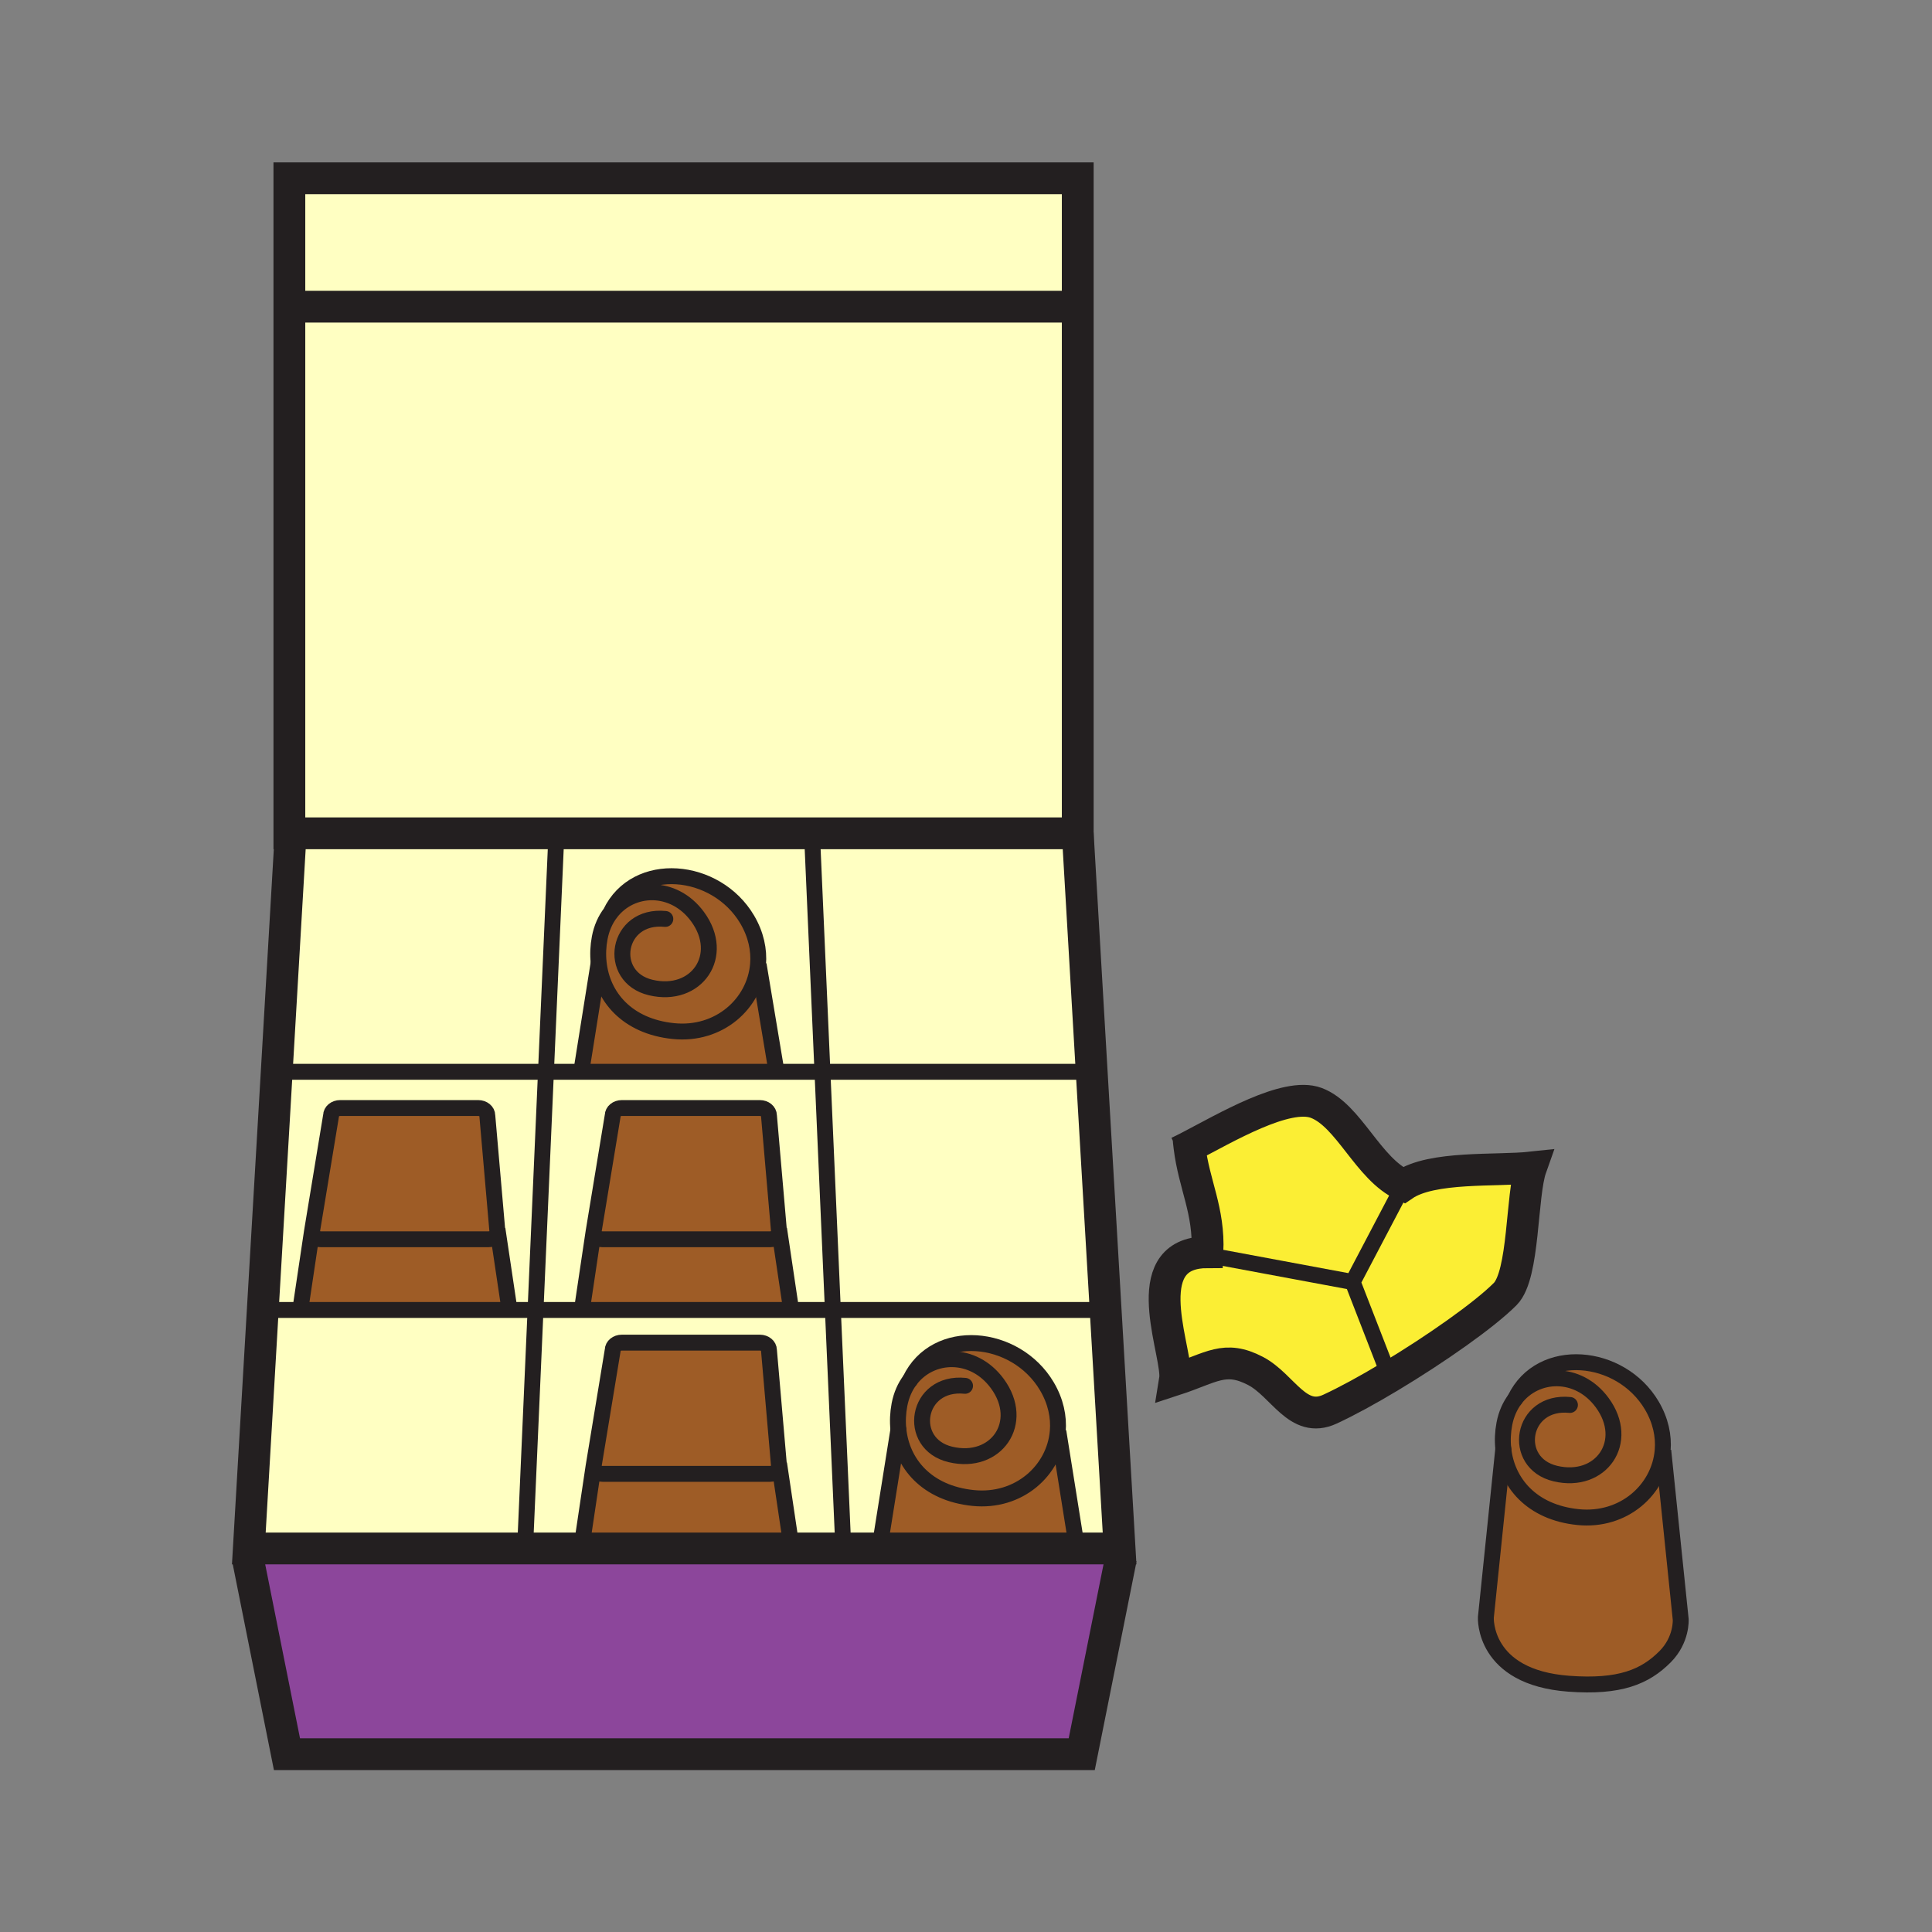 <svg xmlns="http://www.w3.org/2000/svg" width="850.394" height="850.394" viewBox="0 0 850.394 850.394" overflow="visible"><rect x="0" y="0" width="850.394" height="850.394" fill="#808080" stroke="none"/><path d="M579.33 485.44c14.41 5.39 22.83 29.18 38.45 36.25L595.4 564.3l-68.46-12.75-.011-.03c1.391-.229 2.91-.34 4.561-.34.779-18.609-5.87-29.43-7.95-46.47 15.64-8.11 42.67-24.18 55.79-19.27z" fill="#fbee34"/><path d="M357.4 366.79l4.61 104.979h-20.4v-1.149l-7.68-46.06-.27-.03c.54-6.4-.89-13.23-4.78-19.82-13.73-23.23-48.93-26.42-60.15-2.89-2.26 2.98-3.94 6.66-4.76 10.98-.69 3.65-.85 7.33-.46 10.91l-7.67 48.06h-15.53l4.61-104.979H357.4z" fill="#ffffc2"/><path d="M341.61 471.77h-85.77l7.67-48.06c1.56 14.88 12.4 28.04 32.9 30.13 20.1 2.061 35.79-12.07 37.25-29.31l.27.03 7.68 46.06v1.15z" fill="#9e5c26"/><path d="M255.84 471.77H362.01l4.59 104.83h-18.55v-1.239l-5.12-34.391-.13.011L338.46 491c0-1.81-1.79-3.28-3.99-3.28h-60.79c-2.2 0-3.98 1.471-3.98 3.28l-8.44 51.21-5.13 34.39h-20.41l4.59-104.83h15.53z" fill="#ffffc2"/><path d="M141.27 545.48c-2.2 0-3.98-1.461-3.98-3.271l8.44-51.21c0-1.81 1.78-3.28 3.98-3.28h60.8c2.2 0 3.98 1.471 3.98 3.28l4.35 49.98.11 1.229c0 1.81-1.79 3.271-3.99 3.271h-73.69z" fill="#9e5c26"/><path d="M218.96 540.97l5.13 34.391v1.239h-91.93l5.13-34.39c0 1.81 1.78 3.271 3.98 3.271h73.69c2.2 0 3.99-1.461 3.99-3.271l-.11-1.229.12-.011zM268.73 401.82c11.22-23.53 46.42-20.34 60.15 2.89 3.89 6.59 5.32 13.42 4.78 19.82-1.46 17.24-17.15 31.371-37.25 29.31-20.5-2.09-31.34-15.25-32.9-30.13-.39-3.58-.23-7.26.46-10.91.82-4.32 2.5-8 4.76-10.98zM265.24 545.48c-2.2 0-3.98-1.461-3.98-3.271L269.7 491c0-1.81 1.78-3.28 3.98-3.28h60.79c2.2 0 3.99 1.471 3.99 3.28l4.34 49.98.11 1.229c0 1.81-1.78 3.271-3.99 3.271h-73.68z" fill="#9e5c26"/><path d="M342.93 540.97l5.12 34.391v1.239h-91.92l5.13-34.39c0 1.81 1.78 3.271 3.98 3.271h73.68c2.21 0 3.99-1.461 3.99-3.271l-.11-1.229.13-.011zM265.24 648.74c-2.2 0-3.98-1.471-3.98-3.28l8.44-51.21c0-1.81 1.78-3.27 3.98-3.27h60.79c2.2 0 3.99 1.46 3.99 3.27l4.34 49.99.11 1.22c0 1.81-1.78 3.28-3.99 3.28h-73.68z" fill="#9e5c26"/><path d="M342.93 644.23l5.12 34.39v2.96h-91.92v-1.73l5.13-34.39c0 1.81 1.78 3.28 3.98 3.28h73.68c2.21 0 3.99-1.471 3.99-3.28l-.11-1.22.13-.01zM400.61 607.4c11.2-23.601 46.46-20.44 60.2 2.819 3.891 6.59 5.32 13.42 4.78 19.82-1.46 17.229-17.149 31.37-37.25 29.32-20.5-2.091-31.35-15.261-32.9-30.13v-.011c-.39-3.58-.22-7.26.47-10.91.82-4.288 2.47-7.938 4.7-10.908z" fill="#9e5c26"/><path d="M473.53 678.12v3.46h-85.76v-4.29l7.67-48.06c1.55 14.869 12.4 28.039 32.9 30.13 20.101 2.05 35.79-12.091 37.25-29.32l.271.03 7.669 48.05zM739.78 712.77s.62 8.961-6.91 16.5c-8.771 8.771-19.8 13.521-42.37 11.841-37.9-2.811-36.48-29.181-36.48-29.181l7.671-74.279c1.55 14.869 12.399 28.029 32.899 30.119 20.101 2.051 35.79-12.079 37.25-29.31l.271.03 7.669 74.28z" fill="#9e5c26"/><path d="M666.86 615.82c11.199-23.601 46.46-20.44 60.199 2.819 3.891 6.591 5.32 13.42 4.78 19.82-1.46 17.23-17.149 31.36-37.25 29.31-20.5-2.09-31.35-15.25-32.899-30.119v-.011c-.391-3.58-.221-7.26.47-10.909.82-4.29 2.47-7.94 4.7-10.91z" fill="#9e5c26"/><path fill="#8c469b" d="M492.8 681.58l.62 4.25-17.28 86.29H126.31l-17.27-86.29.48-4.25H473.53z"/><path d="M673.88 513.91c-4.31 12.149-2.86 47.12-11.33 55.66-9.2 9.26-30.76 24.37-50.939 36.479v-.01L595.4 564.3l22.38-42.609c12.49-8.541 40.8-6.141 56.1-7.781z" fill="#fbee34"/><path d="M611.61 606.04v.01c-9.53 5.72-18.75 10.76-26.21 14.21-14.25 6.59-20.67-10.46-32.721-16.79-13.59-7.13-19.449-1.399-35.489 3.83 1.729-10.59-16.521-51.68 9.739-55.78l.011.03 68.46 12.75 16.21 41.74z" fill="#fbee34"/><path d="M486.66 576.6l6.14 104.98h-19.27v-3.46l-7.67-48.05-.271-.03c.54-6.4-.89-13.23-4.78-19.82-13.739-23.26-49-26.42-60.2-2.819-2.23 2.97-3.88 6.619-4.7 10.909-.69 3.65-.86 7.33-.47 10.91v.011l-7.67 48.06v4.29h-16.56L366.6 576.6h120.06z" fill="#ffffc2"/><path d="M366.6 576.6l4.61 104.98h-23.16v-2.96l-5.12-34.39-.13.01-4.34-49.99c0-1.81-1.79-3.27-3.99-3.27h-60.79c-2.2 0-3.98 1.46-3.98 3.27l-8.44 51.21-5.13 34.39v1.73h-25.02l4.61-104.98H366.6z" fill="#ffffc2"/><path fill="#ffffc2" d="M235.72 576.6l-4.61 104.98H109.52l6.14-104.98h108.43zM240.31 471.77l-4.59 104.83h-11.63v-1.239l-5.13-34.391-.12.011L214.49 491c0-1.81-1.78-3.28-3.98-3.28h-60.8c-2.2 0-3.98 1.471-3.98 3.28l-8.44 51.21-5.13 34.39h-16.5l6.14-104.83h118.51zM480.52 471.77l6.14 104.83H366.6l-4.59-104.83z"/><path fill="#ffffc2" d="M474.38 366.79l6.14 104.98H362.01l-4.61-104.98zM244.92 366.79l-4.61 104.98H121.8l6.14-104.98zM127.37 78.47h347.01v56.52H127.37zM474.38 134.99v231.8H127.37v-231.8z"/><g fill="none" stroke="#231f20"><path stroke-width="14" d="M493.42 685.83l-17.28 86.29H126.31l-17.27-86.29M474.38 366.79l6.14 104.98 6.14 104.83 6.14 104.98H109.52l6.14-104.98 6.14-104.83 6.14-104.98"/><path stroke-width="7" d="M109.52 576.6H492.8M118.73 471.77h364.86M357.4 366.79l4.61 104.98 4.59 104.83 4.61 104.98M244.92 366.79l-4.61 104.98-4.59 104.83-4.61 104.98M218.84 540.98l.11 1.229c0 1.81-1.79 3.271-3.99 3.271h-73.69c-2.2 0-3.98-1.461-3.98-3.271l8.44-51.21c0-1.81 1.78-3.28 3.98-3.28h60.8c2.2 0 3.98 1.471 3.98 3.28l4.35 49.981zM137.29 542.21l-5.13 34.39M218.96 540.97l5.13 34.39M342.8 540.98l.11 1.229c0 1.81-1.78 3.271-3.99 3.271h-73.68c-2.2 0-3.98-1.461-3.98-3.271L269.7 491c0-1.81 1.78-3.28 3.98-3.28h60.79c2.2 0 3.99 1.471 3.99 3.28l4.34 49.98zM261.26 542.21l-5.13 34.39M342.93 540.97l5.12 34.39M342.8 644.24l.11 1.22c0 1.81-1.78 3.28-3.99 3.28h-73.68c-2.2 0-3.98-1.471-3.98-3.28l8.44-51.21c0-1.81 1.78-3.27 3.98-3.27h60.79c2.2 0 3.99 1.46 3.99 3.27l4.34 49.99zM261.26 645.46l-5.13 34.39M342.93 644.23l5.12 34.39"/><path d="M292.85 404.48c-21.61-2.19-25.98 25.55-6.43 30.19 20.14 4.8 33.23-14.03 20.62-31.19-10.53-14.35-29.19-13.71-38.31-1.66-2.26 2.98-3.94 6.66-4.76 10.98-.69 3.65-.85 7.33-.46 10.91 1.56 14.88 12.4 28.04 32.9 30.13 20.1 2.061 35.79-12.07 37.25-29.31.54-6.4-.89-13.23-4.78-19.82-13.73-23.23-48.93-26.42-60.15-2.89-.03.05-.05.11-.08.16" stroke-width="7" stroke-linecap="round" stroke-linejoin="round"/><path stroke-width="7" d="M263.51 423.71l-7.67 48.06M333.93 424.56l7.68 46.06"/><path d="M395.44 629.23c1.55 14.869 12.4 28.039 32.9 30.13 20.101 2.05 35.79-12.091 37.25-29.32.54-6.4-.89-13.23-4.78-19.82-13.739-23.26-49-26.42-60.2-2.819-.01.029-.03.06-.04.09" stroke-width="7" stroke-linecap="round" stroke-linejoin="round"/><path d="M424.78 609.99c-21.6-2.19-25.99 25.55-6.43 30.2 20.14 4.79 33.24-14.04 20.63-31.2-10.551-14.38-29.271-13.7-38.371-1.59-2.23 2.97-3.88 6.619-4.7 10.909-.69 3.65-.86 7.33-.47 10.91" stroke-width="7" stroke-linecap="round" stroke-linejoin="round"/><path stroke-width="7" d="M395.44 629.22v.01l-7.67 48.06M465.86 630.07l7.67 48.05"/><path d="M661.69 637.65c1.55 14.869 12.399 28.029 32.899 30.119 20.101 2.051 35.79-12.079 37.25-29.31.54-6.4-.89-13.229-4.78-19.82-13.739-23.26-49-26.42-60.199-2.819-.011.029-.03.06-.04.09" stroke-width="7" stroke-linecap="round" stroke-linejoin="round"/><path d="M691.03 618.41c-21.601-2.19-25.99 25.55-6.431 30.2 20.141 4.79 33.24-14.04 20.631-31.21-10.551-14.37-29.271-13.69-38.37-1.58-2.23 2.97-3.88 6.62-4.7 10.91-.69 3.649-.86 7.329-.47 10.909" stroke-width="7" stroke-linecap="round" stroke-linejoin="round"/><path d="M661.69 637.64v.011l-7.671 74.279s-1.42 26.37 36.48 29.181c22.57 1.68 33.6-3.07 42.37-11.841 7.53-7.539 6.91-16.5 6.91-16.5l-7.67-74.279" stroke-width="7"/><path stroke-width="14" d="M474.38 366.79H127.37V78.47h347.01v56.52zM127.37 134.99h347.01M518.57 507.18c1.47-.68 3.14-1.52 4.97-2.47 15.64-8.11 42.67-24.18 55.79-19.27 14.41 5.39 22.83 29.18 38.45 36.25 12.489-8.54 40.8-6.141 56.1-7.78-4.31 12.149-2.86 47.12-11.33 55.66-9.2 9.26-30.76 24.37-50.939 36.479-9.53 5.72-18.75 10.76-26.21 14.21-14.25 6.59-20.67-10.46-32.721-16.79-13.59-7.13-19.449-1.399-35.489 3.83 1.729-10.59-16.521-51.68 9.739-55.78 1.391-.229 2.91-.34 4.561-.34.779-18.609-5.87-29.43-7.95-46.47-.17-1.32-.31-2.68-.41-4.09"/><path stroke-width="7" d="M617.78 521.69L595.4 564.3l-68.46-12.75M595.4 564.3l16.21 41.74"/></g><path fill="none" d="M0 0h850.394v850.394H0z"/></svg>